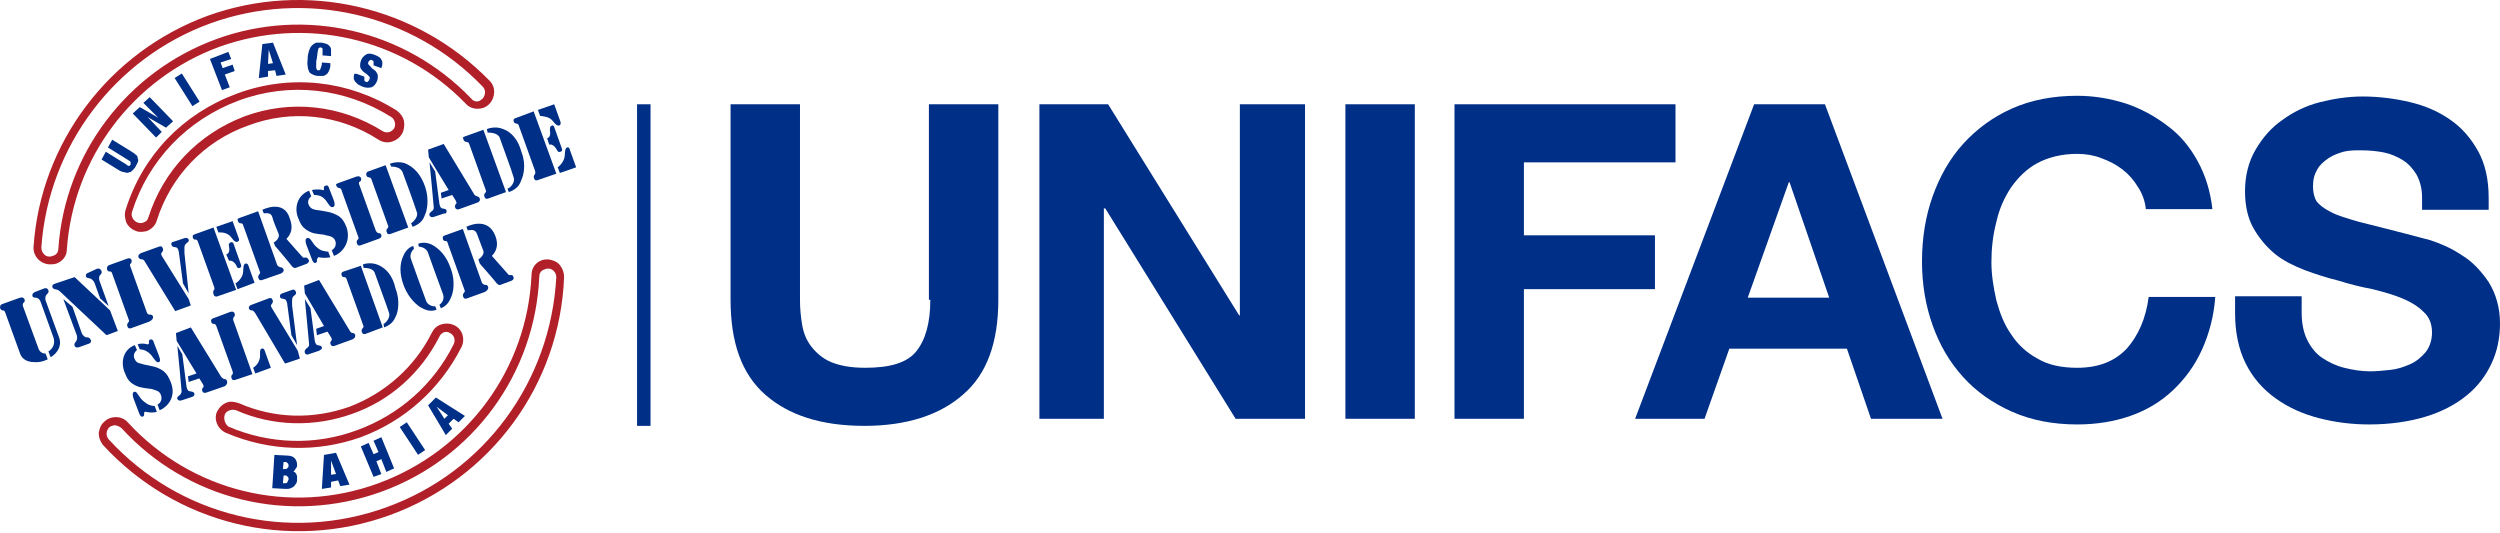 <svg
  width="629"
  height="134"
  viewBox="0 0 629 134"
  fill="none"
  xmlns="http://www.w3.org/2000/svg"
>
  <path
    d="M55.135 11.8C76.878 3.959 101.116 9.483 117.155 26.058C118.225 27.305 120.007 27.662 121.611 27.127C122.145 26.949 122.68 26.592 123.037 26.236C124.641 24.632 124.819 21.959 123.215 20.355C104.858 1.464 77.056 -4.952 52.284 3.959C27.511 13.048 10.224 35.86 8.442 62.058C8.264 64.375 10.046 66.335 12.363 66.513C12.897 66.513 13.61 66.513 14.145 66.335C15.749 65.8 16.818 64.375 16.818 62.771C18.422 39.781 33.393 19.82 55.135 11.8ZM14.68 62.593C14.68 63.484 14.145 64.197 13.254 64.375C12.897 64.553 12.719 64.553 12.363 64.553C11.293 64.553 10.402 63.484 10.402 62.236C12.185 36.751 28.937 14.652 52.818 5.919C76.878 -2.814 103.789 3.424 121.433 21.78C122.324 22.672 122.145 23.919 121.433 24.81C121.254 24.988 120.898 25.167 120.72 25.345C120.007 25.701 119.116 25.523 118.581 24.81C102.007 7.523 76.878 1.642 54.422 9.84C31.967 18.038 16.284 38.711 14.68 62.593Z"
    fill="#B12028"
  />
  <path
    d="M140.859 66.691C140.146 65.8 139.077 65.444 138.008 65.266C137.473 65.266 136.939 65.266 136.404 65.444C134.8 65.978 133.731 67.404 133.731 69.186C132.661 92.889 117.513 113.385 95.235 121.583C72.958 129.781 48.186 123.721 32.146 106.256C31.077 105.008 29.294 104.652 27.691 105.187C27.156 105.365 26.621 105.721 26.265 106.078C25.374 106.791 25.017 107.86 24.839 108.929C24.839 109.999 25.195 111.068 25.908 111.959C44.265 131.919 72.602 138.87 98.087 129.603C123.572 120.335 140.859 96.81 141.929 69.721C141.929 68.652 141.572 67.582 140.859 66.691ZM97.196 127.642C72.602 136.553 45.156 129.959 27.334 110.533C26.621 109.642 26.621 108.395 27.512 107.503C27.691 107.325 28.047 107.147 28.225 107.147C28.938 106.791 29.829 107.147 30.542 107.682C47.116 125.86 72.78 132.098 95.948 123.721C119.117 115.345 134.622 93.959 135.691 69.543C135.691 68.652 136.226 67.939 137.117 67.761C137.295 67.582 137.651 67.582 138.008 67.582C139.077 67.582 139.968 68.652 139.968 69.721C138.542 95.919 121.968 118.731 97.196 127.642Z"
    fill="#B12028"
  />
  <path
    d="M95.233 35.147C96.303 35.86 97.728 36.038 98.976 35.504C99.867 35.147 100.58 34.613 101.115 33.721C101.649 32.83 101.827 31.583 101.649 30.514C101.471 29.444 100.758 28.553 99.867 27.84C87.748 20.177 72.956 18.573 59.59 23.563C46.045 28.553 35.886 39.068 31.609 52.791C31.253 53.86 31.431 54.93 31.788 55.999C32.322 57.068 33.213 57.781 34.282 58.138C35.174 58.494 36.065 58.316 36.956 58.138C38.203 57.603 39.094 56.712 39.451 55.464C43.015 44.236 51.392 35.504 62.441 31.583C73.312 27.484 85.253 28.731 95.233 35.147ZM37.312 54.751C37.134 55.464 36.599 55.821 36.065 55.999C35.708 56.177 35.174 56.177 34.639 55.999C33.57 55.642 32.857 54.395 33.213 53.326C37.312 40.316 47.114 30.157 59.946 25.345C72.778 20.533 86.857 22.137 98.441 29.444C99.332 29.979 99.689 31.405 99.154 32.296C98.976 32.652 98.441 33.009 98.085 33.187C97.55 33.365 96.837 33.365 96.303 33.009C85.788 26.415 73.134 24.989 61.55 29.266C49.788 33.721 41.055 42.989 37.312 54.751Z"
    fill="#B12028"
  />
  <path
    d="M56.917 108.929C67.789 113.563 79.729 113.919 90.779 109.998C101.828 105.899 110.739 97.879 116.086 87.365C117.155 85.226 116.264 82.731 114.304 81.84C113.234 81.305 111.987 81.305 110.918 81.662C109.848 82.018 109.135 82.731 108.601 83.8C104.324 92.355 96.838 98.949 87.927 102.335C78.838 105.543 69.036 105.365 60.125 101.444C59.056 101.087 57.987 100.909 57.096 101.266C56.026 101.622 55.135 102.513 54.6 103.582C53.709 105.543 54.779 108.038 56.917 108.929ZM56.561 104.295C56.739 103.761 57.274 103.404 57.808 103.226C58.343 103.048 58.878 103.048 59.412 103.226C68.68 107.325 79.195 107.503 88.64 104.117C98.264 100.731 105.927 93.78 110.561 84.691C110.739 84.157 111.274 83.8 111.63 83.622C112.165 83.444 112.7 83.444 113.234 83.8C114.304 84.335 114.66 85.582 114.126 86.652C109.135 96.632 100.581 104.295 89.888 108.216C79.373 112.137 67.789 111.78 57.452 107.325C56.561 106.612 56.205 105.365 56.561 104.295Z"
    fill="#B12028"
  />
  <path d="M163.672 26.236H160.285V107.148H163.672V26.236Z" fill="#002F87" />
  <path
    d="M234.069 75.425C234.069 81.306 232.822 85.583 230.505 88.435C228.188 91.286 223.911 92.534 217.673 92.534C214.109 92.534 211.257 91.999 209.118 91.108C206.98 90.217 205.376 88.791 204.128 87.187C202.881 85.583 202.168 83.801 201.811 81.662C201.455 79.524 201.277 77.563 201.277 75.425V26.236H183.811V75.425C183.811 86.296 186.663 94.138 192.544 99.306C198.425 104.474 206.623 107.148 217.495 107.148C228.01 107.148 236.386 104.474 242.267 99.306C248.327 94.138 251.178 86.118 251.178 75.425V26.236H233.713V75.425H234.069Z"
    fill="#002F87"
  />
  <path
    d="M311.949 79.346H311.771L278.801 26.236H261.514V105.365H277.731V52.434H278.088L310.88 105.365H328.346V26.236H311.949V79.346Z"
    fill="#002F87"
  />
  <path d="M355.969 26.236H338.504V105.365H355.969V26.236Z" fill="#002F87" />
  <path
    d="M416.386 59.207H383.416V40.85H421.554V26.236H365.95V105.365H383.416V72.751H416.386V59.207Z"
    fill="#002F87"
  />
  <path
    d="M441.337 26.236L411.396 105.365H428.861L435.099 87.722H464.683L470.743 105.365H488.743L459.158 26.236H441.337ZM439.733 74.89L450.069 45.84H450.248L460.228 74.89H439.733Z"
    fill="#002F87"
  />
  <path
    d="M535.08 87.722C532.051 90.93 527.952 92.534 522.605 92.534C518.684 92.534 515.298 91.821 512.625 90.217C509.951 88.791 507.635 86.652 506.031 84.157C504.248 81.662 503.179 78.811 502.288 75.603C501.575 72.395 501.04 69.187 501.04 65.979C501.04 62.593 501.397 59.207 502.288 55.821C503.001 52.613 504.248 49.761 506.031 47.088C507.813 44.593 509.951 42.454 512.625 41.028C515.298 39.603 518.684 38.712 522.605 38.712C524.744 38.712 526.882 39.068 528.664 39.781C530.625 40.494 532.407 41.385 534.011 42.632C535.615 43.88 536.862 45.306 537.932 47.088C539.001 48.692 539.714 50.652 539.892 52.613H556.645C556.11 47.979 554.863 44.058 552.902 40.494C550.942 36.929 548.447 33.9 545.239 31.583C542.209 29.266 538.645 27.306 534.902 26.058C530.981 24.811 526.882 24.098 522.605 24.098C516.546 24.098 511.021 25.167 506.209 27.306C501.397 29.444 497.298 32.474 493.912 36.217C490.526 39.959 488.03 44.415 486.248 49.405C484.466 54.395 483.575 59.92 483.575 65.801C483.575 71.504 484.466 76.85 486.248 81.841C488.03 86.831 490.526 91.108 493.912 94.85C497.298 98.593 501.397 101.445 506.209 103.583C511.021 105.722 516.546 106.791 522.605 106.791C527.417 106.791 531.872 106.078 535.971 104.653C540.07 103.227 543.635 101.088 546.664 98.237C549.694 95.385 552.189 91.999 553.971 88.078C555.754 84.157 557.001 79.702 557.358 74.712H540.605C539.892 80.237 537.932 84.514 535.08 87.722Z"
    fill="#002F87"
  />
  <path
    d="M626.149 70.969C624.189 68.117 622.05 65.8 619.377 64.196C616.703 62.414 614.208 61.345 611.535 60.454C608.862 59.741 606.901 59.206 605.476 58.85C600.486 57.602 596.565 56.533 593.535 55.82C590.505 54.929 588.01 54.216 586.406 53.325C584.624 52.434 583.555 51.543 582.842 50.652C582.307 49.761 581.951 48.513 581.951 46.909C581.951 45.127 582.307 43.879 583.02 42.632C583.733 41.384 584.624 40.672 585.872 39.78C586.941 39.068 588.367 38.533 589.614 38.176C591.04 37.82 592.466 37.82 593.891 37.82C596.03 37.82 597.99 37.998 599.773 38.355C601.555 38.711 603.159 39.424 604.585 40.315C606.01 41.206 607.08 42.454 607.971 43.879C608.862 45.483 609.396 47.444 609.396 49.761V52.79H626.149V49.761C626.149 45.127 625.258 41.206 623.476 37.998C621.694 34.79 619.377 32.117 616.525 30.157C613.495 28.018 610.109 26.592 606.367 25.701C602.624 24.81 598.525 24.275 594.426 24.275C590.862 24.275 587.297 24.81 583.733 25.701C580.169 26.592 576.961 28.196 574.287 30.157C571.436 32.117 569.297 34.612 567.515 37.642C565.733 40.672 564.842 44.236 564.842 48.157C564.842 51.721 565.555 54.929 566.98 57.424C568.406 59.919 570.188 62.058 572.327 63.84C574.466 65.622 577.139 66.87 579.812 67.939C582.664 69.008 585.515 69.899 588.367 70.612C591.218 71.503 594.07 72.216 596.921 72.751C599.773 73.464 602.268 74.177 604.406 75.068C606.545 75.959 608.327 77.028 609.753 78.454C611.179 79.701 611.892 81.484 611.892 83.622C611.892 85.583 611.357 87.187 610.288 88.612C609.218 89.86 607.971 90.929 606.367 91.642C604.763 92.355 603.159 92.89 601.377 93.068C599.594 93.246 597.99 93.424 596.387 93.424C594.07 93.424 591.931 93.068 589.792 92.533C587.654 91.999 585.872 91.107 584.268 90.038C582.664 88.969 581.416 87.365 580.525 85.583C579.634 83.8 579.099 81.484 579.099 78.81V74.533H562.347V78.81C562.347 83.622 563.238 87.9 565.02 91.464C566.802 95.028 569.297 97.88 572.505 100.197C575.713 102.513 579.277 104.117 583.377 105.187C587.476 106.256 591.753 106.791 596.03 106.791C601.377 106.791 606.189 106.078 610.288 104.83C614.387 103.583 617.773 101.801 620.624 99.484C623.476 97.167 625.436 94.493 626.862 91.464C628.288 88.434 629.001 85.048 629.001 81.305C629.001 77.385 627.931 73.82 626.149 70.969Z"
    fill="#002F87"
  />
  <path
    d="M36.779 101.444C36.245 101.087 35.532 100.553 34.997 99.662C34.463 98.949 34.284 98.414 33.75 98.592C33.215 98.77 33.393 99.662 33.572 100.196C33.75 100.731 34.997 103.939 34.997 103.939C34.997 103.939 35.354 105.008 35.888 104.83C36.423 104.652 36.245 104.117 36.245 103.939C36.245 103.76 36.423 103.582 36.601 103.582C37.136 103.76 38.74 103.939 39.453 103.582L38.918 102.157C38.918 102.157 37.671 102.157 36.779 101.444Z"
    fill="#002F87"
  />
  <path
    d="M65.83 87.722C65.117 87.9 65.651 89.504 65.295 90.395C64.939 91.821 63.691 92.534 63.691 92.534L64.226 93.96L68.147 92.534L66.543 88.078C66.543 88.078 66.364 87.544 65.83 87.722Z"
    fill="#002F87"
  />
  <path
    d="M127.85 69.008C127.672 68.829 124.821 65.621 123.751 64.374C124.821 63.305 125.534 61.701 124.642 59.384C122.682 54.215 117.335 57.067 117.335 57.067L117.692 57.958C118.227 57.958 119.474 57.423 120.009 58.849C120.365 59.74 121.256 62.235 121.613 63.126C121.969 64.017 120.722 65.087 120.365 65.265L120.722 66.334C120.722 66.334 124.821 70.968 124.999 71.324C125.534 71.859 125.89 71.681 125.89 71.681L128.741 70.612C129.098 70.433 129.454 70.077 129.098 69.542C128.92 68.829 128.207 69.542 127.85 69.008Z"
    fill="#002F87"
  />
  <path
    d="M11.473 75.602C11.473 75.602 11.117 74.533 12.008 73.82C12.543 73.285 12.008 72.216 11.117 72.572L8.8 73.463C7.909 73.82 7.909 74.889 8.8 74.889C9.335 74.889 9.869 75.067 10.226 75.958L13.434 84.869C13.434 84.869 14.325 87.008 12.186 88.434L12.721 89.859C13.255 89.681 15.929 87.721 14.859 84.869L11.473 75.602Z"
    fill="#002F87"
  />
  <path
    d="M9.691 87.722L5.77 77.029C5.77 77.029 5.592 76.494 5.948 76.138C6.483 75.959 6.304 74.534 5.057 74.89L0.601 76.494C0.601 76.494 0.067 76.672 0.067 77.029C-0.111 77.385 0.067 77.92 0.601 78.098C0.958 78.098 1.136 78.098 1.314 78.633L5.057 88.969C5.592 90.573 7.196 91.108 8.621 91.108C10.403 91.286 12.008 90.395 12.008 90.395L11.473 88.969C10.047 88.969 9.691 87.722 9.691 87.722Z"
    fill="#002F87"
  />
  <path
    d="M21.631 84.87C21.453 84.87 20.74 84.335 20.562 83.801L18.245 77.207L15.928 75.246L19.314 84.335C19.314 84.335 19.671 85.405 18.958 86.117C18.423 86.652 18.78 87.721 19.849 87.365L22.344 86.474C22.344 86.474 23.057 86.296 22.879 85.583C22.522 84.87 22.166 84.87 21.631 84.87Z"
    fill="#002F87"
  />
  <path
    d="M22.7 70.077C22.878 70.077 23.591 70.612 23.769 71.147L25.195 75.067L27.334 77.028L25.017 70.612C25.017 70.612 24.66 69.543 25.373 69.008C25.908 68.473 25.373 67.404 24.482 67.582L22.165 68.652C22.165 68.652 21.453 68.83 21.631 69.543C21.809 70.077 22.344 69.899 22.7 70.077Z"
    fill="#002F87"
  />
  <path
    d="M18.78 69.721L13.968 71.325C13.968 71.325 13.433 71.503 13.255 71.681C13.077 72.038 13.077 72.572 13.79 72.75C14.146 72.929 14.502 72.75 15.037 73.285L26.799 84.335L29.651 83.265L27.691 78.097L18.78 69.721Z"
    fill="#002F87"
  />
  <path
    d="M37.67 79.167C37.135 79.167 36.957 78.632 36.957 78.632L32.858 67.226C32.858 67.226 32.502 66.513 32.858 66.335C33.393 65.978 33.214 64.553 31.967 65.087L27.511 66.691C27.511 66.691 26.977 66.87 26.977 67.226C26.799 67.582 26.977 68.295 27.511 68.295C27.868 68.295 28.046 68.295 28.224 68.83L32.323 80.236C32.68 80.949 32.323 80.949 32.145 81.305C31.789 81.84 32.145 82.375 32.323 82.553C32.68 82.731 33.036 82.553 33.036 82.553L37.492 80.949C39.096 80.236 38.561 78.988 37.67 79.167Z"
    fill="#002F87"
  />
  <path
    d="M81.869 46.731C81.334 46.909 81.512 47.444 81.512 47.622C81.512 47.8 81.334 47.978 81.156 47.8C80.621 47.622 79.374 47.622 78.482 47.8L79.017 49.047C79.017 49.047 80.086 49.047 80.799 49.404C81.156 49.582 81.869 50.117 82.403 51.008C82.938 51.721 83.116 52.255 83.829 52.077C84.364 51.899 84.185 51.008 84.007 50.473C83.829 49.939 82.76 47.265 82.76 47.265C82.76 47.265 82.582 46.374 81.869 46.731Z"
    fill="#002F87"
  />
  <path
    d="M80.265 64.731C80.8 64.909 82.404 64.909 83.117 64.731L82.582 63.306C82.582 63.306 81.335 63.306 80.444 62.771C79.909 62.414 79.196 61.88 78.661 60.989C78.127 60.276 77.948 59.741 77.236 59.919C76.701 60.097 76.879 60.989 77.057 61.523C77.236 62.058 78.483 65.266 78.483 65.266C78.483 65.266 78.84 66.335 79.374 66.157C79.909 65.979 79.731 65.444 79.731 65.266C80.087 64.731 80.087 64.553 80.265 64.731Z"
    fill="#002F87"
  />
  <path
    d="M77.948 58.314C79.374 59.027 81.156 58.849 82.047 59.205C82.938 59.383 84.008 59.562 84.364 60.631C84.899 62.235 83.473 62.948 83.473 62.948L84.008 64.374C85.79 63.839 88.463 61.166 87.216 57.245C86.146 54.393 84.899 54.215 83.829 53.681C82.404 53.146 80.265 52.968 79.374 52.789C78.483 52.611 77.948 52.255 77.592 51.364C77.235 50.116 78.305 49.403 78.305 49.403L77.77 47.977C74.918 49.047 74.027 52.077 74.918 54.572C75.631 56.532 76.166 57.423 77.948 58.314Z"
    fill="#002F87"
  />
  <path
    d="M85.255 47.266C85.612 47.444 85.79 47.266 85.968 47.978L90.067 59.384C90.423 60.097 90.067 60.097 89.889 60.454C89.532 60.81 89.889 61.523 90.067 61.701C90.423 61.879 90.78 61.701 90.78 61.701L95.235 60.097C96.483 59.741 95.948 58.493 95.235 58.672C94.701 58.493 94.522 57.959 94.522 57.959L90.423 46.553C90.423 46.553 90.067 45.84 90.602 45.661C91.136 45.305 90.958 44.057 89.71 44.414L85.255 46.018C85.255 46.018 84.72 46.196 84.542 46.374C84.542 46.553 84.72 47.266 85.255 47.266Z"
    fill="#002F87"
  />
  <path
    d="M54.068 74.533C54.424 74.712 54.78 74.533 54.78 74.533L59.414 72.929L53.711 57.246L49.256 58.85C49.256 58.85 48.721 59.028 48.543 59.206C48.365 59.563 48.543 60.276 49.077 60.276C49.434 60.276 49.612 60.276 49.79 60.81L53.889 72.216C54.068 72.751 53.889 72.929 53.711 73.108C53.533 73.642 53.711 74.355 54.068 74.533Z"
    fill="#002F87"
  />
  <path
    d="M57.452 59.029C58.343 59.563 58.878 61.167 59.769 60.811C60.304 60.633 60.126 60.098 60.126 60.098L58.522 55.643L54.423 57.068L54.957 58.494C54.957 58.494 56.383 58.316 57.452 59.029Z"
    fill="#002F87"
  />
  <path
    d="M60.305 67.404C60.84 67.226 60.662 66.691 60.662 66.691L58.701 61.167C58.701 61.167 58.523 60.81 57.989 60.988C57.632 61.167 57.454 61.523 57.632 62.058C57.989 63.84 56.919 64.018 56.919 64.018L57.632 65.622C57.632 65.622 58.523 65.266 59.414 66.691C59.593 67.226 59.771 67.582 60.305 67.404Z"
    fill="#002F87"
  />
  <path
    d="M64.047 71.147L62.444 66.692C62.444 66.692 62.265 66.157 61.731 66.335C61.018 66.513 61.374 68.117 61.018 69.187C60.483 70.612 59.236 71.325 59.236 71.325L59.77 72.751L64.047 71.147Z"
    fill="#002F87"
  />
  <path
    d="M92.207 43.523C92.029 43.879 92.207 44.592 92.741 44.592C93.098 44.77 93.276 44.592 93.454 45.127L97.553 56.533C97.91 57.246 97.553 57.246 97.375 57.602C97.019 57.959 97.375 58.672 97.553 58.85C97.91 59.028 98.266 58.85 98.266 58.85L102.722 57.246L97.019 41.562L92.563 43.166C92.92 42.988 92.385 43.166 92.207 43.523Z"
    fill="#002F87"
  />
  <path
    d="M101.295 43.345C101.829 44.771 104.324 51.543 104.859 53.325C105.394 54.573 103.79 55.999 103.433 56.177L103.79 57.068C106.285 56.177 106.641 54.751 106.998 53.86C107.354 53.147 108.067 50.296 106.998 47.088C105.928 43.88 104.146 42.098 102.186 41.207C100.225 40.316 98.087 41.207 98.087 41.207L98.443 41.919C98.8 41.919 100.76 41.919 101.295 43.345Z"
    fill="#002F87"
  />
  <path
    d="M117.335 35.681C117.692 35.859 117.87 35.681 118.048 36.216L122.147 47.622C122.504 48.335 122.147 48.335 121.969 48.691C121.612 49.047 121.969 49.76 122.147 49.939C122.504 50.117 122.86 49.939 122.86 49.939L127.315 48.335L121.612 32.651L117.157 34.255C117.157 34.255 116.622 34.434 116.444 34.612C116.622 34.968 116.622 35.681 117.335 35.681Z"
    fill="#002F87"
  />
  <path
    d="M126.602 32.473C124.463 31.582 122.503 32.473 122.503 32.473L122.681 33.364C123.216 33.364 125.176 33.364 125.711 34.612C126.246 36.216 128.741 42.81 129.275 44.77C129.632 46.018 128.206 47.444 127.671 47.444L128.028 48.335C130.523 47.444 130.879 46.018 131.236 45.127C131.592 44.414 132.483 41.562 131.236 38.354C130.345 34.968 128.562 33.186 126.602 32.473Z"
    fill="#002F87"
  />
  <path
    d="M112.88 47.8L110.919 48.513L111.098 49.939L113.771 49.048L114.662 50.473C115.019 51.186 114.84 51.186 114.662 51.364C114.306 51.899 114.484 52.434 114.84 52.612C115.197 52.79 115.553 52.612 115.553 52.612L120.009 51.008C121.256 50.651 120.722 49.404 120.009 49.404C119.474 49.226 119.296 48.869 119.296 48.869L111.632 36.216L107.712 37.642L107.89 39.602L112.88 47.8Z"
    fill="#002F87"
  />
  <path
    d="M112.346 52.968C112.168 52.434 111.811 52.612 111.277 52.434C111.098 52.434 110.742 52.256 110.564 51.364L109.494 43.166L108.069 40.85C108.069 40.85 109.138 51.721 109.138 52.256C109.138 52.612 108.96 52.968 108.603 53.147C108.247 53.503 107.89 53.681 108.069 54.216C108.247 54.572 108.603 54.751 109.138 54.572L111.811 53.681C111.811 53.86 112.524 53.681 112.346 52.968Z"
    fill="#002F87"
  />
  <path
    d="M47.473 75.245L40.701 64.374C40.344 63.661 40.701 63.661 40.879 63.304C41.235 62.77 40.879 62.235 40.701 62.057C40.523 61.879 39.988 62.057 39.988 62.057L35.532 63.661C34.285 64.195 34.819 65.265 35.711 65.265C36.245 65.265 36.423 65.799 36.423 65.799L44.087 78.275L48.008 76.849L47.473 75.245Z"
    fill="#002F87"
  />
  <path
    d="M43.197 61.701C43.375 62.235 43.731 62.057 44.266 62.235C44.444 62.235 44.8 62.414 44.979 63.305L46.048 71.325L47.474 73.82L46.404 63.661C46.404 63.661 46.404 62.77 46.404 62.414C46.404 62.057 46.404 61.701 46.761 61.344C47.117 60.988 47.652 60.81 47.474 60.275C47.295 59.919 46.939 59.74 46.404 59.919L43.731 60.81C43.553 60.81 42.84 60.988 43.197 61.701Z"
    fill="#002F87"
  />
  <path
    d="M66.007 52.791L66.364 53.682C66.72 53.682 68.146 53.325 68.502 54.573C68.681 55.464 69.75 57.959 70.106 58.85C70.463 59.741 69.394 60.81 68.859 60.989L69.215 61.88C69.215 61.88 73.314 66.692 73.493 67.048C74.027 67.583 74.384 67.404 74.384 67.404L77.235 66.335C77.592 66.157 77.948 65.622 77.592 65.266C77.057 64.375 76.522 65.088 76.166 64.731C75.988 64.553 73.136 61.345 72.067 60.097C73.136 59.028 73.849 57.424 72.958 55.107C71.532 49.939 66.007 52.791 66.007 52.791Z"
    fill="#002F87"
  />
  <path
    d="M60.482 56.176C60.839 56.176 61.017 56.176 61.195 56.711L65.294 68.117C65.651 68.83 65.294 68.83 65.116 69.186C64.76 69.721 65.116 70.255 65.294 70.434C65.651 70.612 66.007 70.434 66.007 70.434L70.641 68.83C71.888 68.295 71.354 67.226 70.463 67.226C69.928 67.047 69.75 66.691 69.75 66.691L64.938 53.147L60.482 54.751C60.482 54.751 59.948 54.929 59.769 55.107C59.769 55.463 59.948 56.176 60.482 56.176Z"
    fill="#002F87"
  />
  <path
    d="M129.988 29.622C129.988 29.622 129.454 29.8 129.275 29.978C129.097 30.334 129.275 31.047 129.81 31.047C130.166 31.226 130.345 31.047 130.523 31.582L134.622 42.988C134.8 43.701 134.622 43.701 134.444 44.057C134.087 44.414 134.444 45.127 134.622 45.305C134.978 45.483 135.335 45.305 135.335 45.305L139.968 43.701L134.265 28.018L129.988 29.622Z"
    fill="#002F87"
  />
  <path
    d="M138.365 29.801C139.256 30.335 139.791 31.761 140.682 31.583C141.217 31.405 141.038 30.692 141.038 30.692L139.434 26.236L135.335 27.662L135.87 29.088C135.692 29.266 137.118 29.088 138.365 29.801Z"
    fill="#002F87"
  />
  <path
    d="M138.898 31.582C138.364 31.761 138.364 32.117 138.364 32.83C138.72 34.612 137.651 34.79 137.651 34.79L138.185 36.394C138.185 36.394 139.077 36.038 139.968 37.464C140.324 38.176 140.502 38.355 141.037 38.176C141.572 37.998 141.393 37.464 141.393 37.464L139.433 31.939C139.433 31.939 139.255 31.404 138.898 31.582Z"
    fill="#002F87"
  />
  <path
    d="M142.641 37.107C141.929 37.464 142.285 39.068 141.929 39.959C141.394 41.384 140.325 42.097 140.325 42.097L140.859 43.523L144.958 42.097L143.354 37.642C143.354 37.464 143.176 36.929 142.641 37.107Z"
    fill="#002F87"
  />
  <path
    d="M37.136 86.652C36.602 86.474 35.354 86.296 34.641 86.652L35.176 87.9C35.176 87.9 36.245 87.9 36.958 88.434C37.314 88.613 38.027 89.147 38.562 90.038C39.097 90.751 39.453 91.286 39.988 91.108C40.522 90.93 40.166 90.038 39.988 89.504C39.809 88.969 38.74 86.296 38.74 86.296C38.74 86.296 38.562 85.227 37.849 85.405C37.314 85.583 37.493 86.118 37.493 86.296C37.493 86.474 37.314 86.652 37.136 86.652Z"
    fill="#002F87"
  />
  <path
    d="M39.631 92.533C38.205 91.998 36.245 91.82 35.353 91.464C34.462 91.285 34.106 90.929 33.749 90.038C33.393 88.79 34.462 88.078 34.462 88.078L33.928 86.83C31.076 87.899 30.363 90.929 31.254 93.424C31.967 95.206 32.324 96.097 34.106 96.989C35.532 97.701 37.314 97.701 38.205 97.88C39.096 98.236 40.165 98.236 40.522 99.484C41.056 101.088 39.631 101.8 39.631 101.8L40.165 103.226C41.947 102.513 44.443 100.018 43.017 96.276C41.947 93.424 40.7 93.068 39.631 92.533Z"
    fill="#002F87"
  />
  <path
    d="M68.325 77.384C67.968 76.671 68.325 76.671 68.503 76.315C68.859 75.78 68.503 75.246 68.325 75.067C67.968 74.889 67.612 75.067 67.612 75.067L63.334 76.671C62.087 77.028 62.622 78.275 63.513 78.097C63.869 78.275 64.226 78.81 64.226 78.81L71.711 91.464L75.453 90.216L74.919 88.256L68.325 77.384Z"
    fill="#002F87"
  />
  <path
    d="M74.384 73.286C74.206 72.929 73.849 72.751 73.493 72.929L70.998 73.82C70.998 73.82 70.285 73.999 70.463 74.712C70.641 75.246 70.998 75.068 71.532 75.246C71.711 75.246 72.067 75.424 72.245 76.315L73.315 84.335L74.74 86.83L73.493 76.85C73.493 76.85 73.493 75.959 73.493 75.603C73.493 75.246 73.493 74.89 73.849 74.533C74.206 74.177 74.74 73.999 74.384 73.286Z"
    fill="#002F87"
  />
  <path
    d="M91.315 83.978C91.672 84.156 92.028 83.978 92.028 83.978L96.305 82.374L90.781 66.869L86.503 68.295C86.503 68.295 85.969 68.473 85.969 68.651C85.791 69.008 85.969 69.721 86.503 69.721C86.86 69.721 87.038 69.721 87.216 70.255L91.315 81.661C91.672 82.374 91.315 82.374 91.137 82.731C90.781 83.265 91.137 83.8 91.315 83.978Z"
    fill="#002F87"
  />
  <path
    d="M95.236 66.691C93.275 65.8 91.315 66.513 91.315 66.513L91.493 67.404C92.028 67.404 93.988 67.404 94.345 68.83C94.879 70.434 97.374 77.028 97.909 78.81C98.265 80.058 96.84 81.484 96.483 81.484L96.662 82.375C98.978 81.484 99.335 80.058 99.691 79.345C100.048 78.632 100.76 75.781 99.513 72.573C98.8 69.365 97.196 67.582 95.236 66.691Z"
    fill="#002F87"
  />
  <path
    d="M110.562 76.672L110.918 77.563C112.7 76.85 113.235 75.424 113.591 74.533C113.948 73.82 114.661 70.791 113.413 67.583C112.344 64.375 110.562 62.593 108.601 61.523C106.641 60.632 105.215 61.345 105.215 61.345L105.393 62.058C105.928 62.058 107.354 62.414 107.71 63.662C108.245 65.266 110.74 72.038 111.453 73.999C111.987 75.424 110.918 76.494 110.562 76.672Z"
    fill="#002F87"
  />
  <path
    d="M104.146 62.593L103.968 61.88C103.968 61.88 102.364 62.236 101.472 64.375C100.581 66.335 100.403 68.83 101.651 72.038C102.898 75.246 105.215 77.028 105.928 77.385C106.641 77.741 108.067 78.632 109.849 77.92L109.492 77.028C109.136 77.207 107.532 76.85 107.175 75.603C106.463 73.642 103.968 66.87 103.433 65.266C102.898 64.019 103.789 62.949 104.146 62.593Z"
    fill="#002F87"
  />
  <path
    d="M58.879 79.702C59.235 79.524 59.235 78.098 57.987 78.454L53.71 80.058C53.71 80.058 53.175 80.237 53.175 80.415C52.997 80.771 53.175 81.484 53.71 81.484C53.888 81.484 54.245 81.484 54.423 82.019L58.522 93.425C58.7 94.138 58.522 94.138 58.344 94.316C57.987 94.85 58.344 95.385 58.522 95.563C58.879 95.742 59.235 95.563 59.235 95.563L63.512 94.138L58.7 80.593C58.7 80.771 58.522 80.058 58.879 79.702Z"
    fill="#002F87"
  />
  <path
    d="M56.385 95.385C56.028 95.207 55.672 94.85 55.672 94.85L48.009 82.375L44.266 83.801L44.444 85.761L49.434 93.959L47.296 94.672L47.474 96.098L50.147 95.207L51.038 96.632C51.395 97.345 51.217 97.345 51.038 97.524C50.682 98.058 50.86 98.593 51.217 98.771C51.395 98.949 51.929 98.771 51.929 98.771L56.563 97.167C57.632 96.454 57.098 95.207 56.385 95.385Z"
    fill="#002F87"
  />
  <path
    d="M47.651 98.414C47.472 98.414 47.116 98.236 46.938 97.344L45.868 89.146L44.621 87.008C44.621 87.008 45.69 97.879 45.69 98.414C45.69 98.77 45.512 99.127 45.334 99.305C44.977 99.661 44.443 99.84 44.621 100.374C44.799 100.731 45.156 100.909 45.69 100.731L48.364 99.84C48.364 99.84 49.076 99.661 48.898 98.948C48.542 98.414 48.185 98.592 47.651 98.414Z"
    fill="#002F87"
  />
  <path
    d="M121.968 71.681C121.434 71.503 121.256 71.146 121.256 71.146L116.444 57.602L111.988 59.206C111.988 59.206 111.454 59.384 111.454 59.562C111.275 59.918 111.454 60.631 111.988 60.631C112.345 60.631 112.523 60.631 112.701 61.344L116.8 72.75C117.157 73.463 116.8 73.463 116.622 73.82C116.265 74.354 116.622 74.889 116.8 75.067C117.157 75.245 117.513 75.067 117.513 75.067L121.968 73.463C123.394 72.75 122.86 71.503 121.968 71.681Z"
    fill="#002F87"
  />
  <path
    d="M88.642 83.8C88.108 83.622 87.93 83.087 87.93 83.087L80.266 70.434L76.523 71.859L76.702 73.82L81.514 82.018L79.553 82.731L79.731 84.335L82.405 83.444L83.296 84.869C83.652 85.582 83.474 85.582 83.296 85.76C82.939 86.295 83.118 86.651 83.474 87.008C83.831 87.186 84.187 87.008 84.187 87.008L88.642 85.404C89.89 84.869 89.355 83.622 88.642 83.8Z"
    fill="#002F87"
  />
  <path
    d="M80.979 87.365C80.8 86.83 80.266 87.008 79.909 86.83C79.731 86.83 79.375 86.652 79.197 85.761L78.127 77.563L76.701 75.246C76.701 75.246 77.771 86.296 77.771 86.652C77.771 87.008 77.593 87.365 77.236 87.543C76.88 87.9 76.523 88.078 76.701 88.791C76.88 89.147 77.236 89.325 77.593 89.147L80.266 88.256C80.444 88.078 81.157 87.9 80.979 87.365Z"
    fill="#002F87"
  />
  <path
    d="M31.434 43.346C31.791 43.524 32.147 43.524 32.504 43.346C32.86 43.346 33.038 43.167 33.395 42.811C33.573 42.633 33.929 42.276 34.108 41.92C34.286 41.563 34.464 41.207 34.642 40.85C34.82 40.494 34.82 40.138 34.642 39.781C34.642 39.425 34.464 39.068 34.108 38.89C33.751 38.534 33.395 38.355 32.86 37.999L28.226 35.148L27.157 37.108L32.325 40.316C32.682 40.494 32.86 40.672 32.86 40.85C32.86 41.029 32.86 41.207 32.86 41.385C32.682 41.563 32.682 41.742 32.504 41.742C32.325 41.742 32.147 41.742 31.791 41.385L26.622 38.177L25.553 40.138L30.187 42.989C30.543 43.167 31.078 43.346 31.434 43.346Z"
    fill="#002F87"
  />
  <path
    d="M40.7 33.186L37.136 29.443L41.77 32.117L43.552 30.513L37.671 24.453L36.067 25.879L39.809 29.622L35.175 26.948L33.393 28.552L39.275 34.612L40.7 33.186Z"
    fill="#002F87"
  />
  <path
    d="M45.745 18.487L43.937 19.629L48.41 26.71L50.218 25.568L45.745 18.487Z"
    fill="#002F87"
  />
  <path
    d="M57.809 21.959L56.562 18.751L59.057 17.86L58.522 16.256L56.027 17.147L55.493 15.721L58.166 14.83L57.453 13.048L52.819 14.83L55.849 22.672L57.809 21.959Z"
    fill="#002F87"
  />
  <path
    d="M67.433 17.859L69.215 17.681L69.572 19.107L71.888 18.75L68.68 10.73L66.007 11.087L65.116 19.641L67.433 19.285V17.859ZM67.611 12.513L68.68 15.899L67.433 16.077L67.611 12.513Z"
    fill="#002F87"
  />
  <path
    d="M78.661 18.75C79.017 18.928 79.552 19.107 80.087 19.107C80.443 19.107 80.799 19.107 81.156 19.107C81.512 19.107 81.869 18.928 82.047 18.75C82.403 18.572 82.582 18.216 82.76 17.859C82.938 17.503 83.116 16.968 83.116 16.433V15.899L80.978 15.721C80.978 16.077 80.978 16.433 80.799 16.79C80.799 16.968 80.621 17.325 80.621 17.325C80.621 17.503 80.443 17.503 80.443 17.681C80.265 17.681 80.265 17.681 80.087 17.681C79.908 17.681 79.73 17.681 79.73 17.503C79.73 17.325 79.552 17.325 79.552 16.968C79.552 16.79 79.552 16.433 79.552 16.077C79.552 15.721 79.552 15.186 79.73 14.651C79.73 14.117 79.908 13.582 79.908 13.226C79.908 12.869 80.087 12.513 80.087 12.334C80.087 12.156 80.265 11.978 80.443 11.978C80.621 11.978 80.621 11.8 80.799 11.978C80.978 11.978 81.156 12.156 81.156 12.334C81.156 12.513 81.156 12.869 81.156 13.404V13.938L83.294 14.117V13.582C83.294 13.226 83.294 12.869 83.294 12.513C83.294 12.156 83.116 11.8 82.938 11.622C82.76 11.443 82.403 11.087 82.225 11.087C81.869 10.909 81.512 10.909 80.978 10.73C80.443 10.73 79.908 10.73 79.552 10.73C79.195 10.909 78.839 11.087 78.483 11.443C78.126 11.8 77.948 12.156 77.77 12.691C77.591 13.226 77.413 13.938 77.413 14.651C77.413 15.364 77.235 16.077 77.413 16.612C77.413 17.146 77.591 17.681 77.77 18.037C77.948 18.394 78.304 18.572 78.661 18.75Z"
    fill="#002F87"
  />
  <path
    d="M90.068 21.245C90.424 21.423 90.781 21.601 91.137 21.779C92.028 22.136 92.741 22.136 93.454 21.958C93.989 21.779 94.523 21.245 94.88 20.354C95.058 19.819 95.058 19.462 95.058 19.106C95.058 18.75 94.88 18.393 94.702 18.215C94.523 17.858 94.345 17.68 93.989 17.502C93.811 17.324 93.454 17.146 93.276 16.789C93.098 16.611 92.919 16.433 92.741 16.255C92.563 16.076 92.563 15.72 92.741 15.542C92.741 15.364 92.919 15.185 93.098 15.185C93.276 15.007 93.454 15.007 93.632 15.185C93.811 15.185 93.989 15.364 93.989 15.542C93.989 15.72 93.989 15.898 93.989 16.255V16.433L95.949 17.146C96.305 16.255 96.305 15.542 95.949 15.007C95.771 14.472 95.058 14.116 94.167 13.759C93.276 13.403 92.563 13.403 92.028 13.759C91.494 14.116 90.959 14.651 90.781 15.364C90.603 15.898 90.603 16.255 90.603 16.611C90.603 16.968 90.781 17.324 90.959 17.502C91.137 17.68 91.315 18.037 91.672 18.215C91.85 18.393 92.207 18.571 92.385 18.75C92.563 18.928 92.741 19.106 92.919 19.284C93.098 19.462 93.098 19.641 92.919 19.997C92.919 20.175 92.741 20.354 92.563 20.532C92.385 20.71 92.207 20.71 92.028 20.532C91.85 20.532 91.672 20.354 91.672 20.175C91.672 19.997 91.672 19.819 91.672 19.462V19.284L89.711 18.571H89.177C88.999 18.928 88.999 19.284 88.999 19.641C88.999 19.997 89.177 20.175 89.355 20.532C89.533 20.71 89.711 20.888 90.068 21.245Z"
    fill="#002F87"
  />
  <path
    d="M73.85 118.554C74.028 118.376 74.206 118.376 74.206 118.198C74.384 118.019 74.384 117.841 74.562 117.663C74.741 117.485 74.741 117.307 74.741 116.95C74.741 116.237 74.562 115.881 74.206 115.346C73.85 114.99 73.315 114.633 72.424 114.633L69.038 114.455L68.503 122.831L71.889 123.01C72.424 123.01 72.78 123.01 73.137 122.831C73.493 122.653 73.671 122.653 74.028 122.297C74.206 122.118 74.384 121.762 74.562 121.584C74.741 121.227 74.741 120.871 74.741 120.515C74.741 120.336 74.741 120.158 74.741 119.802C74.741 119.623 74.562 119.445 74.562 119.267C74.384 119.089 74.384 118.911 74.028 118.732C73.85 118.554 73.671 118.554 73.315 118.554C73.493 118.732 73.85 118.732 73.85 118.554ZM72.246 121.406C72.067 121.584 71.889 121.584 71.711 121.584H71.176L71.355 119.623H71.889C72.067 119.623 72.246 119.802 72.424 119.98C72.602 120.158 72.602 120.336 72.602 120.693C72.424 120.871 72.424 121.227 72.246 121.406ZM72.246 117.841C72.067 118.019 71.889 118.019 71.711 118.019H71.176L71.355 116.237H71.889C72.067 116.237 72.246 116.415 72.424 116.594C72.602 116.772 72.602 116.95 72.602 117.307C72.602 117.485 72.424 117.663 72.246 117.841Z"
    fill="#002F87"
  />
  <path
    d="M81.513 114.455L80.978 123.009L83.295 122.653V121.227L85.077 120.87L85.612 122.296L87.928 121.94L84.542 113.92L81.513 114.455ZM83.295 119.445V115.88L84.542 119.266L83.295 119.445Z"
    fill="#002F87"
  />
  <path
    d="M93.988 110.89L95.236 113.742L93.988 114.276L92.741 111.425L90.78 112.316L93.988 119.979L95.948 119.266L94.701 116.058L95.948 115.524L97.196 118.732L99.156 117.841L95.948 109.999L93.988 110.89Z"
    fill="#002F87"
  />
  <path
    d="M102.349 106.256L100.565 107.435L105.182 114.424L106.966 113.245L102.349 106.256Z"
    fill="#002F87"
  />
  <path
    d="M107.712 101.979L112.167 109.464L113.771 107.86L112.88 106.613L114.127 105.365L115.375 106.256L116.979 104.652L109.672 100.019L107.712 101.979ZM109.85 102.335L112.702 104.474L111.811 105.365L109.85 102.335Z"
    fill="#002F87"
  />
</svg>
